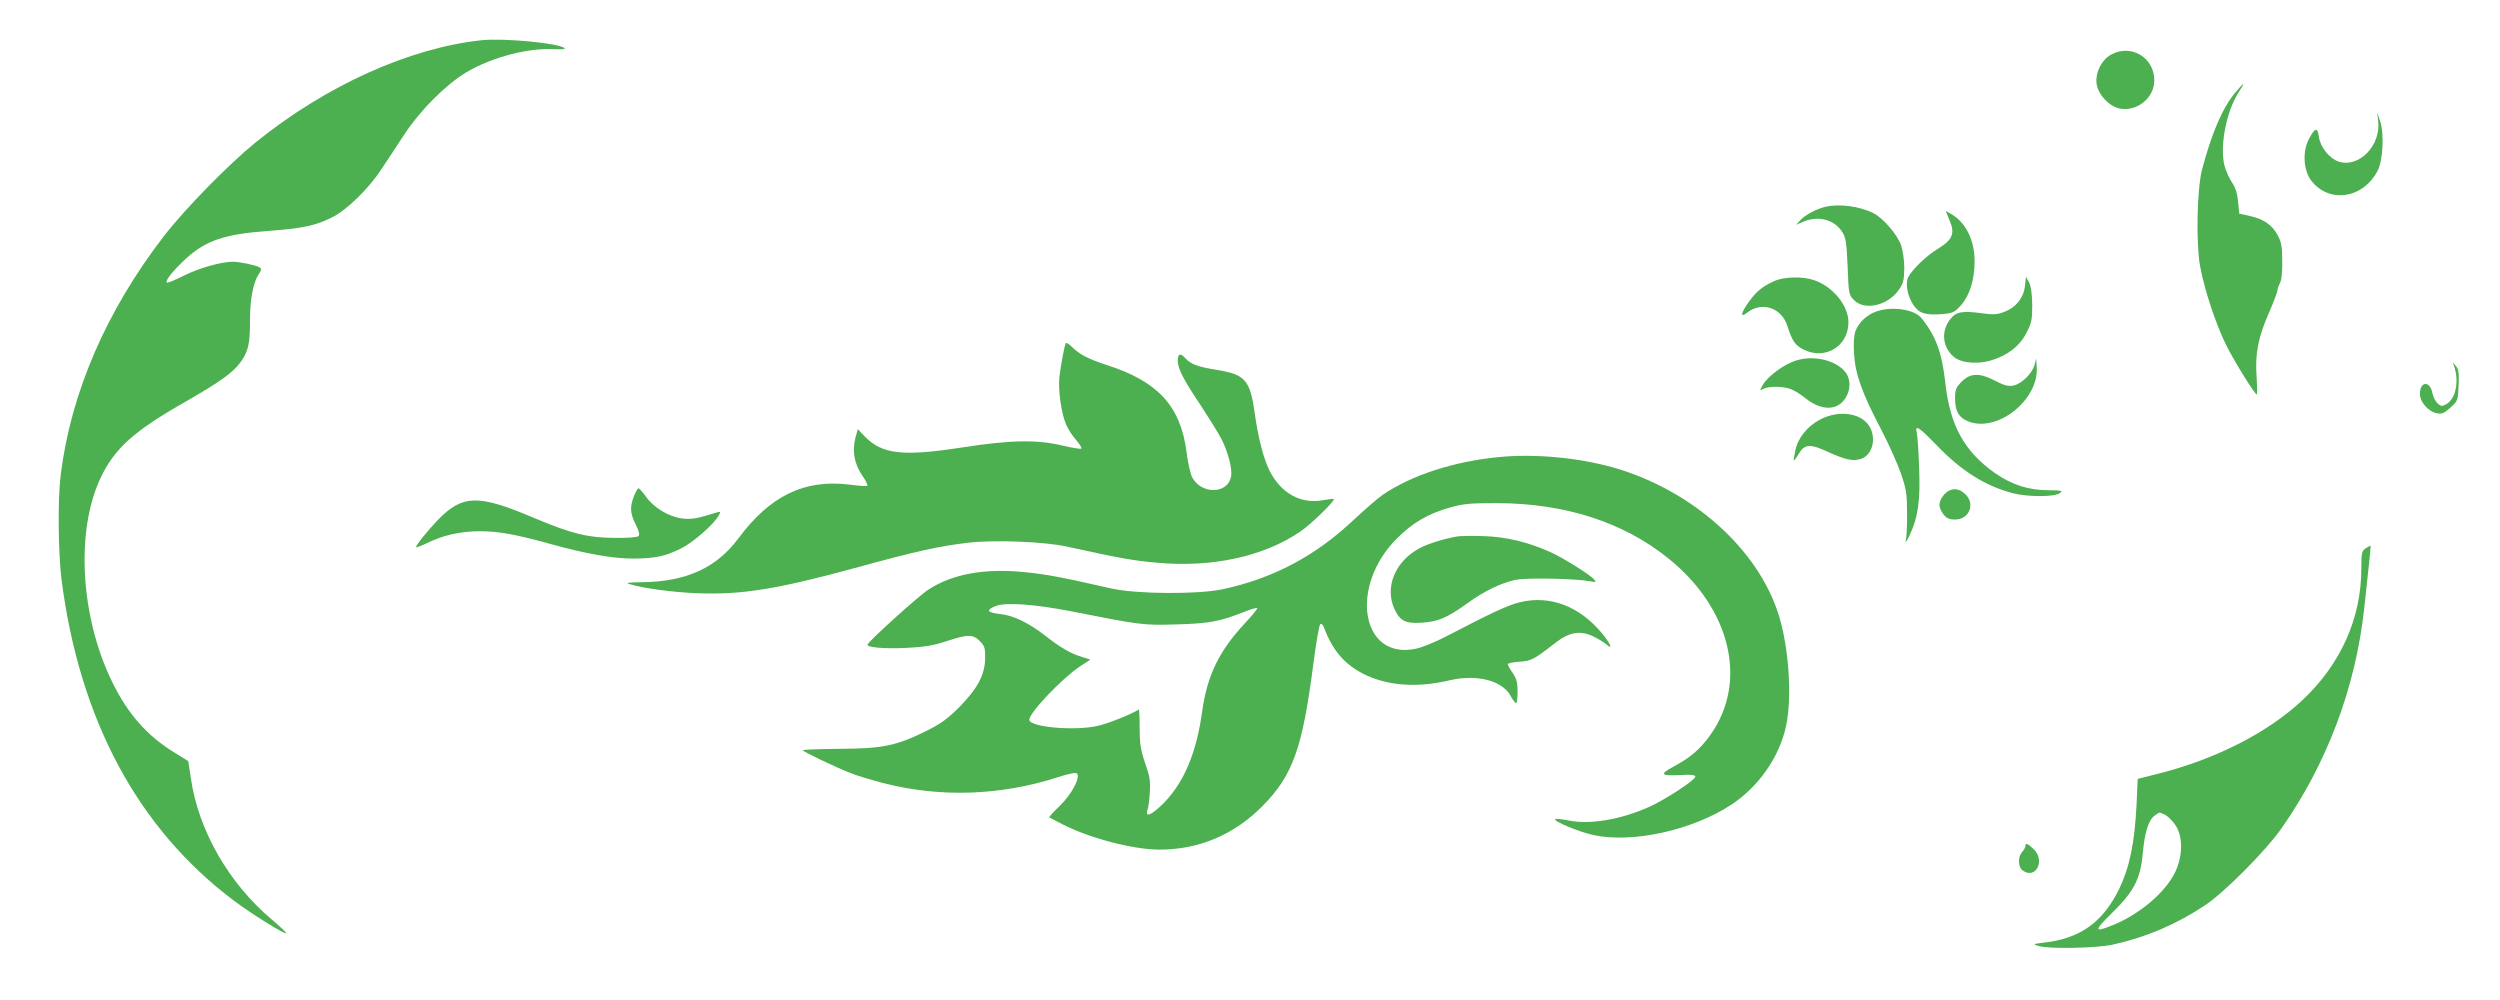 <?xml version="1.0" standalone="no"?>
<!DOCTYPE svg PUBLIC "-//W3C//DTD SVG 20010904//EN"
 "http://www.w3.org/TR/2001/REC-SVG-20010904/DTD/svg10.dtd">
<svg version="1.0" xmlns="http://www.w3.org/2000/svg"
 width="1280pt" height="512pt" viewBox="0 0 1280 512"
 preserveAspectRatio="xMidYMid meet">
<g transform="translate(0,512) scale(0.1,-0.1)"
fill="#4caf50" stroke="none">
<path d="M2465 4914 c-370 -40 -794 -231 -1155 -522 -138 -112 -361 -339 -470
-480 -295 -382 -477 -803 -529 -1222 -16 -123 -13 -400 4 -537 92 -717 390
-1274 882 -1644 92 -69 261 -174 268 -167 3 2 -30 33 -71 68 -222 186 -379
459 -417 727 l-13 86 -68 42 c-140 85 -240 197 -320 360 -165 335 -190 778
-60 1050 71 150 171 239 435 389 176 101 246 151 283 205 38 54 46 92 46 211
0 109 16 192 45 237 14 21 15 27 4 34 -18 11 -103 29 -137 29 -61 -1 -172 -32
-250 -71 -45 -23 -85 -39 -88 -36 -10 9 31 60 95 120 106 97 199 129 441 146
160 12 225 26 308 67 75 36 190 148 255 248 30 44 83 126 120 182 80 121 211
252 315 314 132 78 320 127 456 118 30 -1 52 0 47 5 -26 26 -311 53 -426 41z"/>
<path d="M10810 4841 c-51 -27 -84 -96 -75 -153 10 -56 65 -113 119 -124 89
-16 176 55 176 145 0 116 -118 187 -220 132z"/>
<path d="M11447 4649 c-66 -77 -123 -209 -173 -399 -25 -99 -31 -369 -10 -490
21 -119 81 -301 136 -411 42 -83 145 -249 155 -249 2 0 2 40 -1 88 -9 118 7
203 62 328 24 56 44 108 44 115 0 8 6 25 13 39 9 16 13 58 12 115 0 76 -5 97
-25 134 -29 51 -71 80 -144 96 l-51 11 -6 62 c-4 43 -14 73 -32 99 -14 21 -31
60 -38 86 -24 99 9 272 70 370 17 26 29 47 27 47 -3 0 -20 -18 -39 -41z"/>
<path d="M12176 4504 c17 -128 -98 -246 -203 -211 -47 16 -93 74 -100 126 -7
51 -20 48 -51 -10 -34 -63 -29 -160 11 -213 91 -119 265 -94 340 49 28 53 35
191 13 255 l-15 45 5 -41z"/>
<path d="M9345 4061 c-47 -12 -100 -40 -126 -67 l-23 -25 37 16 c80 33 162 10
202 -57 16 -27 20 -57 25 -175 5 -139 6 -143 33 -170 54 -55 174 -27 229 53
23 33 27 49 28 110 0 39 -7 91 -16 117 -19 55 -92 141 -143 166 -69 35 -175
49 -246 32z"/>
<path d="M9982 3991 c29 -67 15 -99 -62 -146 -57 -35 -127 -102 -150 -144 -16
-31 -4 -98 27 -143 29 -43 62 -53 150 -46 52 5 61 9 94 46 44 50 69 131 69
223 0 109 -44 198 -118 242 l-30 17 20 -49z"/>
<path d="M9082 3680 c-59 -27 -91 -53 -129 -107 -41 -57 -44 -83 -8 -54 76 59
176 26 206 -67 25 -78 40 -101 86 -123 110 -53 227 19 227 141 0 85 -78 181
-174 215 -60 21 -156 19 -208 -5z"/>
<path d="M10368 3657 c-7 -62 -45 -110 -104 -133 -38 -15 -57 -16 -116 -8
-102 14 -134 8 -164 -32 -49 -63 -37 -150 26 -196 37 -27 116 -33 182 -14 86
25 148 73 183 141 27 52 30 68 30 144 -1 58 -6 95 -16 115 l-16 29 -5 -46z"/>
<path d="M9606 3525 c-49 -17 -92 -59 -107 -103 -7 -21 -10 -67 -6 -116 6
-102 42 -202 138 -384 39 -75 85 -177 102 -227 27 -78 31 -104 31 -200 1 -60
-2 -123 -6 -140 -5 -19 2 -11 18 22 44 91 57 180 50 348 -3 83 -8 162 -12 178
-11 45 10 32 98 -59 129 -135 252 -212 393 -249 78 -20 214 -20 241 0 17 13
12 14 -57 15 -103 0 -189 28 -275 88 -157 111 -230 243 -254 462 -17 154 -49
242 -123 332 -36 45 -152 61 -231 33z"/>
<path d="M5457 3363 c-7 -12 -25 -109 -33 -174 -7 -67 10 -187 35 -244 10 -23
33 -58 51 -78 18 -21 30 -40 26 -44 -3 -3 -45 4 -94 15 -129 32 -266 30 -516
-9 -305 -47 -409 -35 -498 56 l-36 38 -12 -44 c-18 -67 -6 -135 35 -194 19
-27 30 -51 25 -53 -5 -2 -47 1 -93 7 -229 28 -405 -58 -566 -275 -113 -152
-268 -223 -498 -225 -69 -1 -82 -3 -58 -10 70 -21 209 -40 335 -46 236 -10
416 19 840 135 287 79 410 106 555 123 135 16 392 6 510 -20 262 -58 341 -72
458 -82 282 -26 546 31 734 159 55 37 180 159 172 167 -2 2 -26 -1 -54 -6
-114 -21 -215 34 -274 149 -31 61 -59 170 -76 291 -24 175 -48 203 -194 227
-100 16 -135 29 -165 63 -23 25 -36 19 -36 -17 1 -41 30 -97 118 -228 43 -66
91 -143 106 -172 34 -67 57 -156 49 -193 -17 -87 -147 -92 -197 -7 -10 16 -24
76 -31 135 -31 234 -146 360 -408 444 -98 32 -139 54 -180 94 -14 14 -27 22
-30 18z"/>
<path d="M9195 3274 c-61 -19 -143 -80 -169 -124 -18 -32 -18 -32 2 -21 29 15
106 14 145 -3 18 -7 50 -28 71 -45 80 -64 161 -65 203 -2 29 43 30 99 2 135
-49 62 -162 89 -254 60z"/>
<path d="M10417 3252 c-12 -44 -66 -97 -108 -106 -27 -5 -46 0 -93 24 -81 42
-127 41 -172 -4 -30 -30 -34 -40 -34 -89 0 -65 22 -100 77 -118 149 -49 353
119 341 282 l-3 44 -8 -33z"/>
<path d="M12565 3245 c27 -78 8 -169 -41 -195 -20 -11 -27 -11 -44 5 -11 10
-22 33 -26 52 -12 65 -64 62 -64 -4 0 -41 43 -91 87 -99 26 -5 37 0 69 29 38
34 39 37 42 114 3 61 0 82 -13 98 l-17 20 7 -20z"/>
<path d="M9319 2972 c-65 -34 -114 -94 -127 -159 -6 -26 -9 -49 -8 -51 2 -1
13 13 24 32 31 53 59 55 150 13 92 -42 131 -50 172 -36 55 20 77 98 45 160
-39 74 -157 93 -256 41z"/>
<path d="M7677 2780 c-232 -22 -448 -92 -597 -193 -25 -17 -89 -73 -144 -124
-199 -189 -416 -304 -676 -360 -129 -27 -440 -25 -570 4 -260 59 -335 73 -447
84 -203 20 -367 -10 -490 -90 -52 -34 -304 -262 -311 -281 -6 -15 88 -23 202
-17 87 4 132 11 208 36 106 35 133 34 169 -6 20 -20 24 -35 23 -83 -1 -85 -40
-157 -133 -251 -61 -61 -95 -85 -171 -123 -153 -75 -222 -89 -442 -90 -104 -1
-188 -4 -188 -7 0 -7 174 -90 250 -119 30 -12 104 -34 165 -50 289 -74 597
-64 889 30 55 18 94 26 100 20 19 -19 -25 -104 -86 -164 -33 -32 -58 -59 -56
-61 2 -1 35 -18 73 -38 142 -71 360 -127 492 -127 202 0 382 76 528 224 154
156 204 296 259 725 14 107 30 199 35 204 7 7 14 0 21 -19 43 -114 104 -185
200 -234 121 -61 272 -73 438 -34 143 34 274 0 317 -80 11 -20 23 -36 27 -36
5 0 8 26 8 59 0 46 -5 66 -25 95 -14 20 -25 41 -25 45 0 5 27 11 59 13 62 4
74 11 185 97 72 56 129 65 197 31 24 -12 52 -29 62 -38 36 -32 26 -3 -17 51
-117 143 -270 202 -426 163 -61 -15 -144 -54 -375 -174 -55 -29 -126 -58 -158
-64 -279 -57 -341 321 -93 567 81 80 156 124 271 157 69 19 102 22 240 22 348
-1 646 -97 877 -283 320 -257 409 -632 215 -904 -53 -74 -102 -116 -190 -163
-73 -39 -64 -48 43 -42 51 3 70 0 70 -9 0 -16 -152 -116 -231 -152 -151 -68
-309 -95 -422 -71 -32 6 -61 9 -64 6 -11 -11 123 -66 198 -82 198 -42 503 25
702 155 142 93 249 247 282 406 31 147 14 398 -37 563 -104 338 -440 640 -843
757 -178 51 -404 73 -588 55z m-2192 -790 c360 -71 369 -72 540 -67 167 5 221
15 342 63 35 14 67 24 70 21 3 -3 -25 -37 -61 -76 -134 -143 -195 -268 -221
-454 -29 -211 -92 -361 -196 -468 -62 -62 -98 -78 -84 -36 5 12 10 52 12 90 4
55 0 82 -24 150 -23 68 -28 99 -28 180 0 53 -2 96 -5 94 -42 -26 -155 -71
-208 -83 -118 -28 -352 -7 -352 31 0 36 167 211 258 272 l55 36 -39 12 c-61
18 -113 48 -192 110 -88 68 -164 105 -237 112 -63 7 -68 21 -14 41 51 19 200
8 384 -28z"/>
<path d="M3246 2580 c-22 -56 -20 -88 9 -146 17 -33 21 -52 14 -59 -6 -6 -58
-10 -122 -9 -139 1 -224 22 -417 104 -281 119 -361 118 -487 -11 -53 -55 -112
-128 -113 -141 0 -3 26 7 58 22 77 39 170 60 269 60 95 0 179 -15 357 -64 187
-52 324 -76 429 -76 111 1 162 11 244 52 61 30 170 125 193 169 11 20 11 21
-11 15 -99 -31 -128 -36 -174 -31 -68 8 -146 54 -186 110 -18 25 -36 45 -40
45 -4 0 -14 -18 -23 -40z"/>
<path d="M9984 2610 c-28 -11 -54 -48 -54 -76 0 -12 9 -33 21 -48 16 -20 29
-26 59 -26 69 0 103 73 58 124 -27 29 -55 38 -84 26z"/>
<path d="M7465 2374 c-71 -12 -153 -37 -199 -62 -123 -67 -177 -198 -127 -309
29 -63 57 -77 144 -71 82 6 126 25 231 100 84 61 172 104 245 119 56 12 307 7
381 -7 31 -6 34 -5 22 9 -21 25 -162 113 -228 142 -112 50 -222 76 -334 80
-58 2 -118 1 -135 -1z"/>
<path d="M12113 2313 c-21 -14 -23 -23 -23 -103 0 -257 -106 -492 -305 -678
-175 -163 -441 -299 -730 -372 l-110 -28 -6 -134 c-10 -198 -36 -320 -90 -432
-84 -169 -199 -251 -382 -272 -58 -7 -60 -8 -32 -17 51 -17 301 -12 385 7 170
38 322 103 470 201 99 66 309 277 390 392 235 335 381 724 425 1130 27 243 34
317 32 319 -1 1 -12 -5 -24 -13z m-1029 -1364 c14 -7 38 -30 53 -52 40 -57 40
-156 1 -240 -50 -106 -186 -221 -326 -276 -90 -36 -91 -26 -1 62 115 113 148
175 160 308 10 110 30 172 62 194 26 18 20 18 51 4z"/>
<path d="M10370 788 c0 -6 -7 -20 -17 -30 -22 -25 -21 -77 2 -94 68 -50 119
50 57 109 -31 29 -42 33 -42 15z"/>
</g>
</svg>
